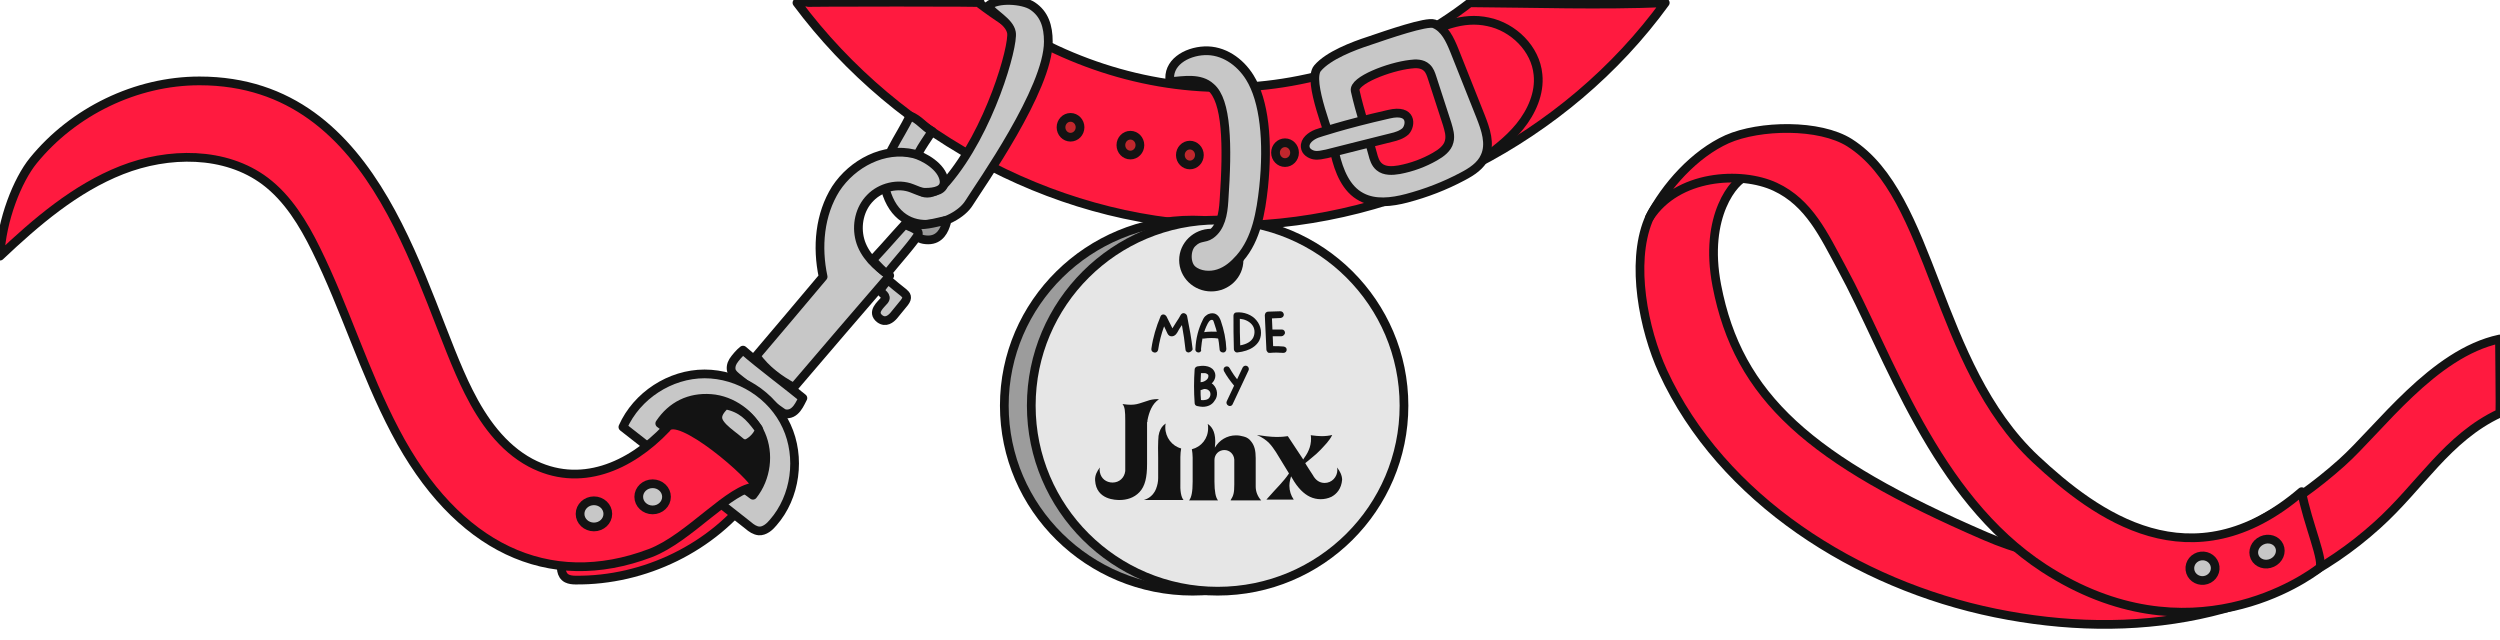 <svg width="430" height="110" viewBox="0 0 430 110" fill="none" xmlns="http://www.w3.org/2000/svg">
<g clip-path="url(#clip0_5402_3832)">
<path d="M168.309 0.48C180.38 9.686 195.52 15.142 210.728 15.074C225.936 15.006 241.075 9.55 252.805 0.48C263.921 0.548 275.106 0.957 286.426 0.48C269.445 23.871 241.075 38.465 212.16 38.806C183.244 39.079 154.602 24.008 137.075 0.48C137.348 0.343 172.333 0.343 168.309 0.48Z" fill="#FF1A3F" stroke="#131313" stroke-width="1.5" stroke-miterlimit="10" stroke-linecap="round" stroke-linejoin="round"/>
<path d="M242.984 7.027C247.417 4.572 251.577 2.799 255.942 3.753C260.306 4.64 264.125 8.391 264.535 12.823C264.876 16.029 263.443 19.234 261.398 21.757C259.352 24.281 256.692 26.19 254.032 28.1" stroke="#131313" stroke-width="1.5" stroke-miterlimit="10" stroke-linecap="round" stroke-linejoin="round"/>
<path d="M229.616 26.463C230.298 29.395 231.526 32.532 234.186 33.896C236.504 35.124 239.369 34.783 241.96 34.101C245.302 33.214 248.507 31.987 251.576 30.35C253.144 29.532 254.713 28.509 255.395 26.94C256.418 24.758 255.531 22.235 254.645 19.984C253.144 16.233 251.644 12.414 250.144 8.664C249.393 6.822 248.507 4.844 246.666 4.094C245.37 3.617 238.687 5.936 235.481 7.027C232.753 7.913 228.457 9.55 226.616 11.732C224.774 13.915 228.934 23.53 229.616 26.463Z" fill="#C7C7C7" stroke="#131313" stroke-width="1.5" stroke-miterlimit="10" stroke-linecap="round" stroke-linejoin="round"/>
<path d="M233.095 15.62C233.914 19.302 235.141 22.848 236.096 26.463C236.3 27.281 236.573 28.168 237.255 28.713C238.142 29.463 239.506 29.395 240.665 29.191C242.847 28.782 244.893 28.031 246.803 26.94C247.894 26.326 248.985 25.508 249.258 24.349C249.531 23.326 249.19 22.303 248.917 21.348C248.03 18.688 247.212 16.029 246.325 13.369C246.121 12.755 245.916 12.073 245.371 11.596C244.621 10.914 243.529 10.914 242.575 11.05C238.96 11.46 232.686 13.847 233.095 15.62Z" fill="#FF1A3F" stroke="#131313" stroke-width="1.5" stroke-miterlimit="10" stroke-linecap="round" stroke-linejoin="round"/>
<path d="M238.892 19.643C231.05 21.416 226.481 22.985 226.481 22.985C225.458 23.394 224.366 24.212 224.503 25.303C224.571 26.054 225.321 26.531 226.003 26.668C226.753 26.804 227.435 26.599 228.185 26.463C231.868 25.508 235.551 24.622 239.302 23.667C240.188 23.462 241.075 23.189 241.757 22.576C242.711 21.553 242.916 18.688 238.892 19.643Z" fill="#C7C7C7" stroke="#131313" stroke-width="1.5" stroke-miterlimit="10" stroke-linecap="round" stroke-linejoin="round"/>
<path d="M184.131 23.599C185.035 23.599 185.768 22.835 185.768 21.894C185.768 20.952 185.035 20.189 184.131 20.189C183.227 20.189 182.494 20.952 182.494 21.894C182.494 22.835 183.227 23.599 184.131 23.599Z" fill="#C1272D" stroke="#131313" stroke-width="1.5" stroke-miterlimit="10" stroke-linecap="round" stroke-linejoin="round"/>
<path d="M194.429 26.668C195.333 26.668 196.065 25.904 196.065 24.963C196.065 24.021 195.333 23.258 194.429 23.258C193.525 23.258 192.792 24.021 192.792 24.963C192.792 25.904 193.525 26.668 194.429 26.668Z" fill="#C1272D" stroke="#131313" stroke-width="1.5" stroke-miterlimit="10" stroke-linecap="round" stroke-linejoin="round"/>
<path d="M204.658 28.372C205.562 28.372 206.295 27.609 206.295 26.668C206.295 25.726 205.562 24.962 204.658 24.962C203.754 24.962 203.021 25.726 203.021 26.668C203.021 27.609 203.754 28.372 204.658 28.372Z" fill="#C1272D" stroke="#131313" stroke-width="1.5" stroke-miterlimit="10" stroke-linecap="round" stroke-linejoin="round"/>
<path d="M221.025 27.963C221.929 27.963 222.662 27.2 222.662 26.258C222.662 25.317 221.929 24.553 221.025 24.553C220.121 24.553 219.389 25.317 219.389 26.258C219.389 27.2 220.121 27.963 221.025 27.963Z" fill="#C1272D" stroke="#131313" stroke-width="1.5" stroke-miterlimit="10" stroke-linecap="round" stroke-linejoin="round"/>
<path d="M156.512 19.916C154.875 23.599 151.261 27.759 152.079 31.714C154.261 42.012 164.354 38.67 166.673 34.919C168.583 31.85 180.312 15.347 180.312 7.163C180.312 4.503 179.63 2.389 177.585 1.025C175.948 -0.066 171.515 -0.407 169.946 1.025C170.765 2.389 173.629 3.685 173.97 5.595C174.379 7.845 170.287 22.576 162.786 31.305C160.194 34.306 157.398 33.624 157.057 30.486C156.784 27.349 158.626 25.235 160.331 22.576C158.967 21.894 158.148 20.53 156.512 19.916Z" fill="#C7C7C7" stroke="#131313" stroke-width="1.5" stroke-miterlimit="10" stroke-linecap="round" stroke-linejoin="round"/>
<path d="M122.072 81.02C116.07 88.454 106.25 93.023 96.361 93.023C97.18 93.91 96.839 95.205 96.634 96.365C96.43 97.524 96.43 98.956 97.521 99.502C97.93 99.706 98.475 99.775 98.953 99.775C110.887 99.911 122.685 94.114 129.505 84.771C127.255 83.066 124.868 81.702 122.072 81.02Z" fill="#FF1A3F" stroke="#131313" stroke-width="1.5" stroke-miterlimit="10" stroke-linecap="round" stroke-linejoin="round"/>
<path d="M130.051 61.243C133.87 56.742 137.689 52.241 141.576 47.604C140.485 42.489 140.962 36.897 143.758 32.464C146.623 28.1 152.078 25.235 157.193 26.463C158.83 26.872 162.035 28.645 162.376 31.032C162.581 32.737 160.808 33.078 159.103 33.078C158.352 33.078 157.602 32.669 156.852 32.396C154.465 31.441 151.465 32.191 149.691 34.033C147.85 35.874 147.236 38.738 147.918 41.262C148.6 43.785 150.646 45.831 153.033 47.399C147.509 53.81 141.985 60.22 136.529 66.631C134.074 65.335 131.756 63.63 130.051 61.243Z" fill="#C7C7C7" stroke="#131313" stroke-width="1.5" stroke-miterlimit="10" stroke-linecap="round" stroke-linejoin="round"/>
<path d="M152.761 48.15C153.647 48.9 154.534 49.65 155.42 50.332C155.898 50.741 156.239 51.15 155.557 52.037C154.943 52.787 154.329 53.537 153.716 54.287C153.238 54.833 152.352 55.583 151.329 54.833C149.828 53.673 151.533 52.378 152.079 51.696C152.761 50.877 151.533 50.468 151.465 49.991C151.329 49.718 152.556 48.354 152.761 48.15Z" fill="#C7C7C7" stroke="#131313" stroke-width="1.5" stroke-miterlimit="10" stroke-linecap="round" stroke-linejoin="round"/>
<path d="M156.853 38.534C157.057 39.83 157.398 41.262 159.649 41.262C161.695 41.262 162.445 39.557 162.786 38.329C162.786 38.261 162.854 38.124 162.786 38.056C162.717 37.92 162.513 37.92 162.308 37.988C160.74 38.329 158.694 38.943 156.853 38.534Z" fill="#9C9C9C" stroke="#131313" stroke-width="1.5" stroke-miterlimit="10" stroke-linecap="round" stroke-linejoin="round"/>
<path d="M155.624 38.602C153.851 40.511 149.896 45.081 149.964 44.74C150.032 44.535 151.737 46.717 152.555 47.058C153.783 45.49 157.738 41.057 157.943 40.239C158.147 39.489 156.238 38.943 155.624 38.602Z" fill="#C7C7C7" stroke="#131313" stroke-width="1.5" stroke-miterlimit="10" stroke-linecap="round" stroke-linejoin="round"/>
<path d="M127.8 60.22C127.254 60.63 126.436 61.584 126.095 62.13C125.754 62.675 125.617 63.426 125.89 63.971C126.095 64.312 126.368 64.585 126.709 64.858C129.095 66.767 134.347 70.995 134.892 71.132C136.87 71.609 137.688 69.154 138.097 68.472C136.052 66.767 130.596 62.675 127.8 60.22Z" fill="#C7C7C7" stroke="#131313" stroke-width="1.5" stroke-miterlimit="10" stroke-linecap="round" stroke-linejoin="round"/>
<path d="M107.137 73.451C109.524 68.063 115.252 64.312 121.185 64.312C127.118 64.312 132.847 67.927 135.302 73.314C137.757 78.633 136.871 85.453 132.983 89.886C132.37 90.636 131.483 91.386 130.528 91.318C129.846 91.25 129.233 90.841 128.687 90.363C121.594 84.771 114.57 79.247 107.137 73.451Z" fill="#C7C7C7" stroke="#131313" stroke-width="1.5" stroke-miterlimit="10" stroke-linecap="round" stroke-linejoin="round"/>
<path d="M113.479 72.837C115.524 69.768 118.593 68.267 122.276 68.54C125.959 68.813 129.368 71.336 130.869 74.678C132.369 78.088 131.823 82.248 129.505 85.18C123.026 80.475 120.571 77.951 113.479 72.837Z" fill="#131313" stroke="#131313" stroke-width="1.5" stroke-miterlimit="10" stroke-linecap="round" stroke-linejoin="round"/>
<path d="M124.8 69.632C122.686 71.541 123.504 72.564 124.391 73.519C125.277 74.405 126.3 75.087 127.255 75.906C127.459 76.11 127.732 76.247 128.005 76.315C128.892 76.519 130.938 74.405 130.46 73.723C128.823 71.541 127.596 70.245 124.8 69.632Z" fill="#C7C7C7" stroke="#131313" stroke-width="1.5" stroke-miterlimit="10" stroke-linecap="round" stroke-linejoin="round"/>
<path d="M5.729 27.622C12.616 19.166 23.392 13.915 34.303 13.915C65.742 13.915 72.221 50.809 80.609 67.381C83.064 72.291 86.405 76.997 91.247 79.588C99.704 84.089 108.365 80.27 114.639 73.655C116.48 70.45 129.847 82.043 130.051 83.748C125.687 83.748 118.526 92.614 111.843 95.137C94.384 101.752 78.495 94.251 67.992 74.201C62.673 64.108 59.4 53.128 54.353 42.898C52.171 38.465 49.511 34.101 45.624 31.169C38.736 25.985 28.916 26.122 20.936 29.259C12.957 32.396 6.206 38.193 0 44.058C0.273 37.852 3.001 30.964 5.729 27.622Z" fill="#FF1A3F" stroke="#131313" stroke-width="1.5" stroke-miterlimit="10" stroke-linecap="round" stroke-linejoin="round"/>
<path d="M112.252 87.704C113.57 87.704 114.639 86.696 114.639 85.453C114.639 84.21 113.57 83.203 112.252 83.203C110.934 83.203 109.865 84.21 109.865 85.453C109.865 86.696 110.934 87.704 112.252 87.704Z" fill="#C7C7C7" stroke="#131313" stroke-width="1.5" stroke-miterlimit="10" stroke-linecap="round" stroke-linejoin="round"/>
<path d="M102.158 90.636C103.477 90.636 104.545 89.629 104.545 88.386C104.545 87.143 103.477 86.135 102.158 86.135C100.84 86.135 99.772 87.143 99.772 88.386C99.772 89.629 100.84 90.636 102.158 90.636Z" fill="#C7C7C7" stroke="#131313" stroke-width="1.5" stroke-miterlimit="10" stroke-linecap="round" stroke-linejoin="round"/>
<path d="M429.98 71.064C420.91 75.292 416.341 83.612 408.907 90.295C390.972 106.526 366.83 110.277 343.166 105.435C319.433 100.593 296.11 85.862 286.017 63.903C282.675 56.606 280.493 45.353 283.493 37.92C286.221 31.169 294.746 28.577 300.338 30.35C298.428 30.896 292.973 37.033 295.291 49.104C298.974 68.267 311.318 79.179 341.461 92.205C362.533 101.343 384.766 95.683 402.77 79.588C409.248 73.791 418.455 60.766 429.912 58.311C429.912 58.72 430.048 70.995 429.98 71.064Z" fill="#FF1A3F" stroke="#131313" stroke-width="1.5" stroke-miterlimit="10" stroke-linecap="round" stroke-linejoin="round"/>
<path d="M395.883 84.567C376.924 100.797 360.489 88.658 350.123 78.975C332.733 62.675 332.596 33.76 318.139 24.553C312.956 21.28 302.658 21.485 297.066 23.94C291.474 26.463 286.495 31.987 283.699 37.443C288.473 30.009 299.453 29.395 305.318 32.123C311.183 34.851 313.706 40.443 316.775 46.104C324.89 60.971 332.596 85.385 351.555 97.729C376.652 114.028 397.042 99.161 398.884 97.729C399.975 96.91 396.838 89.886 395.883 84.567Z" fill="#FF1A3F" stroke="#131313" stroke-width="1.5" stroke-miterlimit="10" stroke-linecap="round" stroke-linejoin="round"/>
<path d="M390.816 96.795C391.978 96.257 392.522 94.962 392.031 93.902C391.54 92.843 390.2 92.421 389.038 92.959C387.876 93.497 387.332 94.792 387.823 95.852C388.314 96.911 389.654 97.334 390.816 96.795Z" fill="#C7C7C7" stroke="#131313" stroke-width="1.5" stroke-miterlimit="10" stroke-linecap="round" stroke-linejoin="round"/>
<path d="M379.084 99.833C380.281 99.69 381.139 98.635 381.001 97.475C380.863 96.316 379.781 95.492 378.584 95.634C377.387 95.777 376.529 96.832 376.667 97.991C376.805 99.151 377.887 99.975 379.084 99.833Z" fill="#C7C7C7" stroke="#131313" stroke-width="1.5" stroke-miterlimit="10" stroke-linecap="round" stroke-linejoin="round"/>
<path d="M205.136 101.684C223.026 101.684 237.529 87.395 237.529 69.768C237.529 52.141 223.026 37.852 205.136 37.852C187.245 37.852 172.742 52.141 172.742 69.768C172.742 87.395 187.245 101.684 205.136 101.684Z" fill="#9C9C9C" stroke="#131313" stroke-width="1.5" stroke-miterlimit="10" stroke-linecap="round" stroke-linejoin="round"/>
<path d="M209.432 101.684C227.135 101.684 241.485 87.395 241.485 69.768C241.485 52.141 227.135 37.852 209.432 37.852C191.73 37.852 177.38 52.141 177.38 69.768C177.38 87.395 191.73 101.684 209.432 101.684Z" fill="#E6E6E6" stroke="#131313" stroke-width="1.5" stroke-miterlimit="10" stroke-linecap="round" stroke-linejoin="round"/>
<path d="M208.341 49.377C210.978 49.377 213.115 47.301 213.115 44.74C213.115 42.178 210.978 40.102 208.341 40.102C205.705 40.102 203.567 42.178 203.567 44.74C203.567 47.301 205.705 49.377 208.341 49.377Z" fill="#131313" stroke="#131313" stroke-width="1.5" stroke-miterlimit="10" stroke-linecap="round" stroke-linejoin="round"/>
<path d="M201.247 14.051C200.702 10.846 203.975 8.868 207.181 8.732C210.386 8.595 213.25 10.573 214.955 13.301C217.478 17.325 218.16 24.349 217.342 32.191C216.865 36.488 216.114 41.125 213.25 44.399C212.227 45.558 211.068 46.581 209.567 47.058C208.135 47.536 206.226 47.399 205.066 46.376C203.907 45.353 203.975 42.83 205.066 41.807C206.294 40.58 207.112 41.125 208.204 40.375C209.977 39.148 210.386 36.761 210.522 34.578C211.204 24.758 211 17.325 208.272 15.006C206.43 13.301 203.634 13.847 201.247 14.051Z" fill="#C7C7C7" stroke="#131313" stroke-width="1.5" stroke-miterlimit="10" stroke-linecap="round" stroke-linejoin="round"/>
<path d="M206.159 60.63C205.818 60.63 205.545 60.357 205.613 60.016C205.681 58.174 206.159 56.469 206.841 55.106C206.977 54.765 207.182 54.424 207.523 54.219C207.932 53.878 208.546 53.81 208.955 53.946C209.637 54.219 209.841 54.833 209.978 55.174C210.523 56.742 210.864 58.379 210.932 60.016C210.932 60.357 210.728 60.63 210.387 60.63C210.046 60.63 209.773 60.425 209.773 60.084C209.637 58.515 209.364 57.015 208.818 55.515C208.75 55.31 208.682 55.037 208.546 55.037C208.477 54.969 208.273 55.037 208.136 55.106C208 55.242 207.864 55.378 207.727 55.651C207.045 56.947 206.704 58.447 206.568 60.084C206.704 60.357 206.431 60.63 206.159 60.63Z" fill="#131313"/>
<path d="M206.977 58.243C206.704 58.243 206.431 58.038 206.431 57.765C206.363 57.424 206.636 57.151 206.909 57.151C207.864 57.015 208.818 57.015 209.705 57.083C210.046 57.083 210.251 57.356 210.251 57.697C210.251 58.038 209.978 58.243 209.637 58.243C208.818 58.106 207.932 58.106 206.977 58.243C207.045 58.243 207.045 58.243 206.977 58.243Z" fill="#131313"/>
<path d="M212.772 60.63C212.636 60.63 212.499 60.561 212.431 60.493C212.295 60.357 212.226 60.22 212.226 60.084C212.158 58.174 212.158 56.129 212.158 54.287C212.158 54.014 212.363 53.742 212.636 53.742C213.931 53.605 215.363 54.151 216.114 55.105C216.932 56.06 217.137 57.492 216.591 58.584C216.182 59.334 215.227 60.357 212.772 60.63C212.84 60.63 212.84 60.63 212.772 60.63ZM213.249 54.833C213.249 56.333 213.249 57.902 213.318 59.402C214.477 59.197 215.227 58.72 215.568 58.038C215.909 57.288 215.841 56.401 215.295 55.788C214.818 55.242 214.068 54.901 213.249 54.833Z" fill="#131313"/>
<path d="M220.753 60.698C219.935 60.63 219.185 60.63 218.434 60.698C218.298 60.698 218.093 60.698 218.025 60.561C217.889 60.425 217.821 60.288 217.821 60.152L217.548 54.219C217.548 54.083 217.616 53.946 217.684 53.81C217.821 53.673 217.957 53.605 218.093 53.605L220.208 53.537C220.549 53.537 220.753 53.742 220.821 54.083C220.821 54.424 220.617 54.628 220.276 54.696L218.775 54.765L218.98 59.538C219.594 59.538 220.208 59.538 220.821 59.607C221.162 59.675 221.367 59.947 221.299 60.22C221.299 60.425 221.094 60.698 220.753 60.698Z" fill="#131313"/>
<path d="M220.411 57.833C220.343 57.833 220.343 57.833 220.411 57.833H218.774C218.433 57.833 218.229 57.561 218.229 57.22C218.229 56.879 218.501 56.674 218.842 56.674H220.479C220.82 56.674 221.025 56.947 221.025 57.288C220.956 57.561 220.684 57.833 220.411 57.833Z" fill="#131313"/>
<path d="M204.453 60.63C204.18 60.63 203.907 60.425 203.907 60.152C203.771 58.788 203.566 57.424 203.294 55.924C203.294 55.924 203.294 55.992 203.225 55.992C202.953 56.401 202.68 56.81 202.475 57.22C202.202 57.697 201.793 57.902 201.384 57.833C200.975 57.765 200.838 57.424 200.77 57.288L200.225 56.129C199.747 57.424 199.406 58.788 199.202 60.152C199.134 60.493 198.861 60.698 198.52 60.63C198.179 60.561 197.974 60.288 198.042 59.947C198.315 58.038 198.861 56.197 199.611 54.424C199.679 54.219 199.884 54.083 200.088 54.083C200.293 54.083 200.497 54.219 200.634 54.424L201.657 56.469C201.861 56.129 202.134 55.719 202.339 55.378C202.612 54.969 202.884 54.56 203.089 54.151C203.225 53.946 203.43 53.81 203.703 53.878C203.907 53.946 204.112 54.083 204.18 54.355C204.589 56.401 204.93 58.243 205.135 60.084C205.067 60.288 204.794 60.561 204.453 60.63Z" fill="#131313"/>
<path d="M211.547 69.836C211.479 69.836 211.411 69.836 211.275 69.768C211.002 69.632 210.865 69.29 211.002 69.018L213.73 63.221C213.866 62.948 214.207 62.812 214.48 62.948C214.753 63.085 214.889 63.426 214.753 63.698L212.025 69.495C211.957 69.7 211.752 69.836 211.547 69.836Z" fill="#131313"/>
<path d="M212.638 66.494C212.502 66.494 212.297 66.426 212.229 66.29C211.615 65.54 211.002 64.721 210.524 63.835C210.388 63.562 210.456 63.221 210.729 63.085C211.002 62.948 211.343 63.016 211.479 63.289C211.956 64.108 212.434 64.858 213.048 65.54C213.252 65.812 213.252 66.153 212.979 66.358C212.911 66.494 212.775 66.494 212.638 66.494Z" fill="#131313"/>
<path d="M206.841 69.972C206.568 69.972 206.227 69.904 205.886 69.836C205.614 69.768 205.477 69.563 205.477 69.29C205.341 67.381 205.341 65.471 205.477 63.562C205.477 63.289 205.682 63.084 205.955 63.016C206.364 62.948 206.841 62.88 207.319 62.948C207.932 63.016 208.478 63.289 208.751 63.698C209.296 64.448 209.024 65.403 208.41 65.949C208.546 66.017 208.614 66.085 208.683 66.153C209.433 66.903 209.569 68.131 208.887 68.949C208.478 69.631 207.728 69.972 206.841 69.972ZM206.568 68.813C207.182 68.881 207.796 68.745 208.001 68.404C208.273 68.063 208.273 67.449 207.932 67.176C207.728 66.972 207.455 66.903 207.114 66.903C206.909 66.972 206.705 67.04 206.5 67.108C206.5 67.585 206.5 68.199 206.568 68.813ZM206.568 64.175C206.568 64.721 206.5 65.198 206.5 65.744C206.637 65.744 206.773 65.676 206.909 65.676C207.114 65.608 207.387 65.471 207.523 65.335C207.796 65.13 207.932 64.721 207.796 64.448C207.66 64.312 207.455 64.175 207.182 64.175C206.978 64.175 206.773 64.175 206.568 64.175Z" fill="#131313"/>
<path d="M229.959 80.407C229.959 80.543 230.028 80.679 230.028 80.816C230.028 82.043 229.073 83.066 227.845 83.066C226.959 83.066 226.277 82.589 225.799 81.702C225.799 81.702 224.504 79.725 224.504 79.656L225.254 79.043C225.39 78.906 225.527 78.838 225.663 78.702C226.277 78.224 226.618 77.883 227.163 77.338C227.777 76.656 228.664 75.837 229.141 74.814C228.595 74.951 227.982 75.019 227.3 75.019C226.754 75.019 226.209 74.951 225.663 74.883C225.595 74.883 225.527 74.883 225.458 74.814C225.663 76.383 225.117 77.679 224.367 78.702C224.299 78.77 224.299 78.838 224.231 78.906L224.163 79.043L221.503 75.019C221.026 75.087 220.48 75.155 219.525 75.155C218.57 75.155 217.002 74.951 216.184 74.814C218.161 75.701 218.707 76.656 219.457 77.747L221.708 81.43C220.753 82.862 219.73 83.748 217.82 85.93H222.526C222.049 85.249 221.776 84.43 221.776 83.544C221.776 82.862 221.98 82.248 222.049 81.975C222.049 81.975 222.049 81.975 222.049 81.907L222.253 82.248C223.208 83.953 224.299 84.976 225.322 85.453C226.481 85.999 227.845 85.999 229.005 85.453C229.891 84.976 230.71 84.089 230.846 82.521C230.846 81.77 230.437 80.952 229.959 80.407Z" fill="#131313"/>
<path d="M211.683 85.999C212.161 85.249 212.297 84.771 212.297 83.339V79.179C212.297 79.111 212.297 79.111 212.297 79.043C212.229 78.088 211.479 77.406 210.592 77.406C209.637 77.406 208.887 78.156 208.887 79.111V79.179V82.862C208.887 84.498 209.092 85.59 209.501 86.067H204.522C204.932 85.59 205.136 84.567 205.136 82.862V78.702C205.136 78.156 205.068 77.679 205 77.269C206.637 76.86 207.796 75.428 207.796 73.655C207.796 73.382 207.796 73.178 207.728 72.905C207.864 73.041 208 73.109 208.137 73.246C208.478 73.587 208.751 74.064 208.887 74.678C208.955 75.019 209.023 75.36 209.023 75.837C209.023 75.837 209.023 75.906 209.023 75.974C209.023 76.042 209.023 76.11 209.023 76.11C209.023 76.383 208.955 76.656 208.955 76.997C209.705 75.701 211.069 74.883 212.57 74.883C213.047 74.883 213.456 74.951 213.934 75.087C214.479 75.224 214.888 75.496 215.229 75.974C215.775 76.656 215.98 77.542 215.98 78.77V83.339C215.98 83.475 215.98 83.544 215.98 83.68C215.98 84.567 216.321 85.385 216.866 85.999C216.866 85.999 216.866 85.999 216.934 86.067H211.683V85.999Z" fill="#131313"/>
<path d="M203.569 85.999H196.749C196.885 85.93 198.249 85.658 198.863 84.021C199.068 83.475 199.204 82.862 199.204 82.248V78.702C199.136 76.042 199.272 74.951 199.272 74.951C199.409 74.132 199.681 73.587 200.091 73.178C200.227 73.041 200.363 72.973 200.5 72.837C200.432 73.041 200.432 73.314 200.432 73.519C200.432 75.224 201.591 76.724 203.16 77.133C203.091 77.542 203.023 78.02 203.023 78.633V82.793C202.955 84.498 203.16 85.521 203.569 85.999Z" fill="#131313"/>
<path d="M199.341 68.677C198.181 69.427 197.636 70.859 197.363 72.291C197.363 72.359 197.363 72.359 197.363 72.428C197.363 72.496 197.363 72.564 197.295 72.632C197.295 72.7 197.295 72.769 197.295 72.905C197.295 72.973 197.295 73.109 197.295 73.178V73.246C197.295 73.382 197.295 73.451 197.295 73.587V79.793C197.295 82.112 196.954 83.612 195.999 84.635C195.044 85.658 193.749 85.999 192.589 85.999C191.975 85.999 188.566 85.999 188.361 82.657C188.293 81.77 188.702 81.02 189.179 80.407C189.111 80.679 189.111 80.952 189.179 81.225C189.384 82.316 190.271 82.998 191.362 82.998C192.521 82.998 193.408 82.18 193.544 81.02C193.544 80.952 193.544 80.816 193.544 80.748C193.544 80.475 193.544 80.134 193.544 79.793C193.544 76.997 193.544 72.359 193.544 72.359C193.544 70.723 193.476 69.972 193.067 69.495C195.385 69.836 195.726 69.427 197.772 68.813C198.318 68.677 198.931 68.609 199.341 68.677Z" fill="#131313"/>
</g>
<defs>
<clipPath id="clip0_5402_3832">
<rect width="430" height="110" fill="white"/>
</clipPath>
</defs>
</svg>
